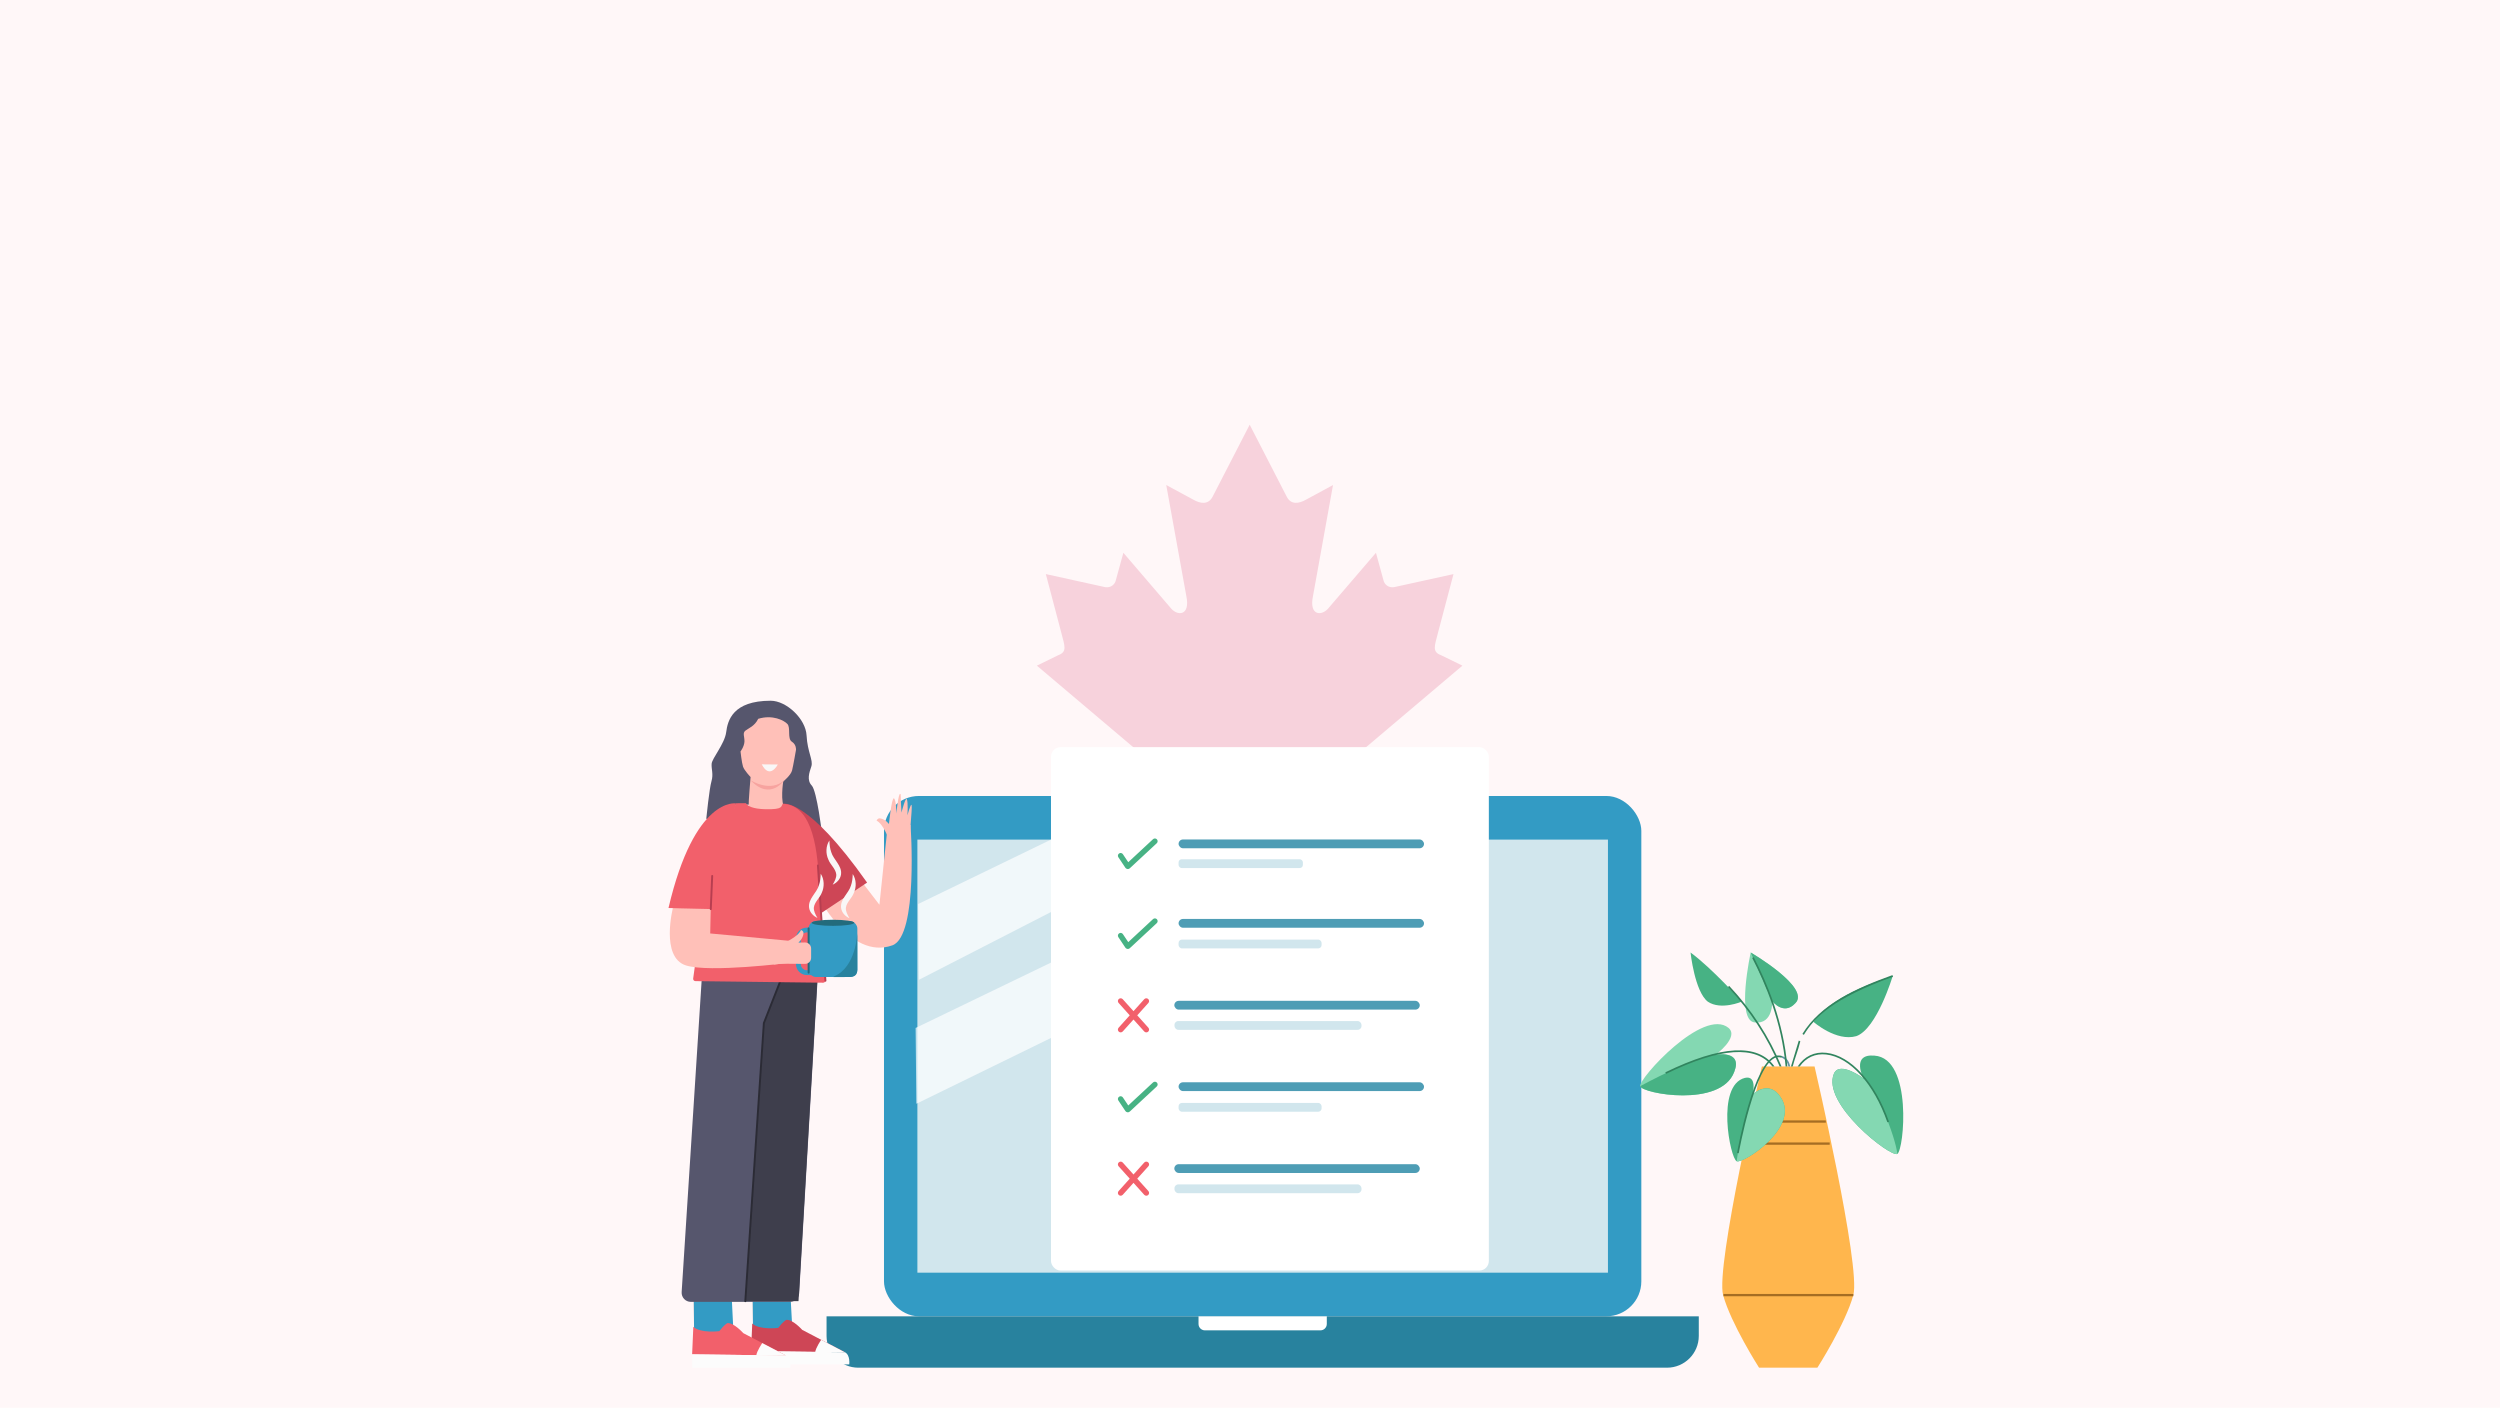 <?xml version="1.0" encoding="UTF-8"?>
<svg id="Layer_1" xmlns="http://www.w3.org/2000/svg" viewBox="0 0 1922.05 1082.35">
  <rect width="1922.05" height="1082.35" fill="#fff7f8"/>
  <g>
    <path d="M960.8,326.49l-28.6,55.52c-3.24,6.04-9.04,5.42-14.86,2.08l-20.71-11.19,15.44,85.34c3.26,15.61-7.17,15.61-12.3,8.87l-36.1-42.12-5.87,21.36c-.65,2.78-3.62,5.78-8.1,5.06l-45.64-10.04,11.98,45.43c2.61,10.14,4.56,14.34-2.59,17l-16.28,7.96,78.63,66.52c3.07,2.54,4.7,7,3.52,11.12l-6.86,23.54c27.04-3.24,51.35-6.21,78.34-9.47,2.4,0,6.42,2.13,6.4,5.01l-3.6,86.15h13.18s-2.11-85.96-2.11-85.96c0-2.81,3.64-5.2,5.99-5.2,27.09,3.26,51.35,6.23,78.41,9.47l-6.93-23.54c-1.06-4.12.53-8.58,3.59-11.12l78.61-66.52-16.28-7.96c-7.17-2.66-5.15-6.86-2.59-17l12.01-45.43-45.67,10.04c-4.48.72-7.43-2.28-8.1-5.06l-5.85-21.36-36.13,42.12c-5.13,6.74-15.53,6.74-12.27-8.87l15.39-85.34-20.64,11.19c-5.85,3.33-11.67,3.96-14.86-2.08l-28.58-55.52Z" fill="#f7d2dc"/>
    <g>
      <g>
        <g>
          <rect x="679.63" y="611.96" width="582.26" height="400.04" rx="26.89" ry="26.89" fill="#339bc4"/>
          <rect x="705.31" y="645.5" width="530.91" height="332.96" fill="#d1e6ed"/>
          <path d="M832.63,645.41h-24.42l-102.33,49.61.58,58.28,209.88-107.7c-16.45-.49-62.29.06-62.29.06,0,0-9.57-.25-21.42-.25Z" fill="#fff" opacity=".7"/>
          <polygon points="1003.8 645.52 703.94 790.31 704.51 848.59 1118.73 646.14 1118.43 645.52 1003.8 645.52" fill="#fff" opacity=".7"/>
        </g>
        <g>
          <path d="M635.47,1012h670.59v15.07c0,13.49-10.95,24.44-24.44,24.44h-621.71c-13.49,0-24.44-10.95-24.44-24.44v-15.07h0Z" fill="#28829e"/>
          <path d="M921.46,1012h98.61v5.9c0,2.7-2.19,4.9-4.9,4.9h-88.82c-2.7,0-4.9-2.19-4.9-4.9v-5.9h0Z" fill="#fff"/>
        </g>
      </g>
      <g>
        <rect x="808.03" y="574.43" width="336.62" height="402.4" rx="7.34" ry="7.34" fill="#fff"/>
        <g>
          <g>
            <rect x="906.11" y="645.4" width="188.71" height="6.77" rx="3.38" ry="3.38" fill="#4e9db5"/>
            <rect x="906.11" y="660.6" width="95.58" height="6.77" rx="2.41" ry="2.41" fill="#d1e6ed"/>
          </g>
          <path d="M889.44,645.3c-.79-.85-2.12-.9-2.97-.11l-19.05,17.7-4.11-6.16c-.64-.97-1.95-1.23-2.91-.58-.97.64-1.23,1.95-.58,2.91l5.4,8.1c.31.46.77.76,1.28.88.21.06.42.11.63.11.51,0,1.03-.19,1.43-.56l20.79-19.31c.85-.79.9-2.12.11-2.97Z" fill="#47b284"/>
        </g>
        <g>
          <g>
            <rect x="902.84" y="769.46" width="188.71" height="6.77" rx="3.38" ry="3.38" fill="#4e9db5"/>
            <rect x="902.96" y="785" width="143.79" height="6.77" rx="2.95" ry="2.95" fill="#d1e6ed"/>
          </g>
          <path d="M874.34,780.61l8.56-9.53c.79-.88.72-2.24-.16-3.03-.88-.79-2.24-.72-3.03.16l-8.26,9.19-8.26-9.19c-.79-.88-2.15-.95-3.03-.16-.88.79-.95,2.15-.16,3.03l8.56,9.53-8.56,9.53c-.79.88-.72,2.24.16,3.03.41.37.92.55,1.43.55.59,0,1.17-.24,1.6-.71l8.26-9.19,8.26,9.19c.42.47,1.01.71,1.6.71.51,0,1.02-.18,1.43-.55.88-.79.95-2.15.16-3.03l-8.56-9.53Z" fill="#f2606b"/>
        </g>
        <g>
          <g>
            <rect x="906.11" y="706.5" width="188.71" height="6.77" rx="3.38" ry="3.38" fill="#4e9db5"/>
            <rect x="906.11" y="722.38" width="109.96" height="6.77" rx="2.58" ry="2.58" fill="#d1e6ed"/>
          </g>
          <path d="M889.44,706.74c-.79-.85-2.12-.9-2.97-.11l-19.05,17.7-4.11-6.16c-.64-.97-1.95-1.23-2.91-.58-.97.64-1.23,1.95-.58,2.91l5.4,8.1c.31.46.77.76,1.28.88.21.06.42.11.63.11.51,0,1.03-.19,1.43-.56l20.79-19.31c.85-.79.9-2.12.11-2.97Z" fill="#47b284"/>
        </g>
        <g>
          <g>
            <rect x="906.11" y="832.08" width="188.71" height="6.77" rx="3.38" ry="3.38" fill="#4e9db5"/>
            <rect x="906.11" y="847.95" width="109.96" height="6.77" rx="2.58" ry="2.58" fill="#d1e6ed"/>
          </g>
          <path d="M889.44,832.32c-.79-.85-2.12-.9-2.97-.11l-19.05,17.7-4.11-6.16c-.64-.97-1.95-1.23-2.91-.58-.97.64-1.23,1.95-.58,2.91l5.4,8.1c.31.46.77.76,1.28.88.21.06.42.11.63.11.51,0,1.03-.19,1.43-.56l20.79-19.31c.85-.79.9-2.12.11-2.97Z" fill="#47b284"/>
        </g>
        <g>
          <g>
            <rect x="902.84" y="895.04" width="188.71" height="6.77" rx="3.38" ry="3.38" fill="#4e9db5"/>
            <rect x="902.96" y="910.58" width="143.79" height="6.77" rx="2.95" ry="2.95" fill="#d1e6ed"/>
          </g>
          <path d="M874.34,906.19l8.56-9.53c.79-.88.72-2.24-.16-3.03-.88-.79-2.24-.72-3.03.16l-8.26,9.19-8.26-9.19c-.79-.88-2.15-.95-3.03-.16-.88.79-.95,2.15-.16,3.03l8.56,9.53-8.56,9.53c-.79.88-.72,2.24.16,3.03.41.37.92.55,1.43.55.59,0,1.17-.24,1.6-.71l8.26-9.19,8.26,9.19c.42.47,1.01.71,1.6.71.51,0,1.02-.18,1.43-.55.88-.79.95-2.15.16-3.03l-8.56-9.53Z" fill="#f2606b"/>
        </g>
      </g>
    </g>
    <g>
      <g>
        <path d="M592.54,538.74c12.08,0,26.94,13.97,27.57,26.69.63,12.71,5.29,19.04,3.65,23.87-1.64,4.83-3.59,10.53.35,14.66,3.93,4.14,7.95,37.33,7.95,37.33,0,0-25.98-21.86-36.21-23.37-10.23-1.51-17.78,1.83-26.53.41-8.75-1.42-12.85,12.7-18.14,12.95-5.29.25-8.18-1.89-8.18-1.89,0,0,2.34-23.16,3.98-28.71,1.64-5.55-.13-9.17.13-13.4.25-4.23,10.07-15.43,11.2-24.37,1.13-8.94,5.04-24.17,34.24-24.17Z" fill="#56566d"/>
        <path d="M582.91,552.65c10.95-3.4,19.83,1.13,22.47,3.97,2.64,2.83-.19,11.33,3.4,13.6,3.59,2.27,3.21,6.23,3.21,6.23,0,0-2.08,12.08-3.02,15.86-.94,3.78-6.8,8.5-6.8,8.5,0,0-2.64,16.43,1.51,20.96,2.35,2.56-1.95,7.66-6.12,11.61-3.41,3.22-8.77,3.06-12.02-.31-4.44-4.6-9.88-10.61-9.99-12.62-.19-3.4,1.51-23.04,1.51-23.04,0,0-4.91-5.1-5.85-8.12s-1.89-11.52-1.89-11.52c0,0,2.83-3.78,3.02-7.55.19-3.78-1.7-6.61.76-8.5,2.45-1.89,7.11-3.46,9.82-9.06Z" fill="#ffc0b8"/>
        <path d="M598,587.77s-6.15,11.94-12.34-.13" fill="#f9f7f7"/>
        <path d="M577.07,599.89h0s15.7,9.93,26.08-.3c0,0-10.73,16.55-26.08.3Z" fill="#f7a39f"/>
      </g>
      <g>
        <g>
          <polygon points="607.35 1023.82 609.31 952.49 578.12 951.31 578.96 1025.3 607.35 1023.82" fill="#ffc5b3"/>
          <path d="M607.99,1000.59l1.28,22.89-30.3,1.82-.28-24.93c4.74-.08,23.64.11,29.31.21Z" fill="#339bc4"/>
          <g>
            <path d="M577.42,1038.72l72.22.92-32.88-17.21s-7.38-8.3-12.29-7.68c0,0-2.46,1.23-6.15,6.15,0,0-14.44,1.84-19.98-3.38l-.92,21.2Z" fill="#ce4656"/>
            <path d="M631.35,1030.06s-4.19,6.06-4.63,9.58h22.92s-18.29-9.58-18.29-9.58Z" fill="#fcfcfc"/>
            <path d="M577.42,1038.72s-.03,7.35-.03,10.28h75.53s.91-7.15-3.28-9.35l-72.22-.92Z" fill="#fcfcfc"/>
          </g>
        </g>
        <g>
          <polygon points="562.05 1026.33 564.01 955 532.82 953.82 533.66 1027.81 562.05 1026.33" fill="#ffc5b3"/>
          <path d="M562.69,999.93l1.28,25.82-30.3,2.06-.28-28.12c4.74-.08,23.64.13,29.31.24Z" fill="#339bc4"/>
          <g>
            <path d="M532.12,1041.24l72.22.92-32.88-17.21s-7.38-8.3-12.29-7.68c0,0-2.46,1.23-6.15,6.15,0,0-14.44,1.84-19.98-3.38l-.92,21.2Z" fill="#f2606b"/>
            <path d="M586.05,1032.57s-4.19,6.06-4.63,9.58h22.92s-18.29-9.58-18.29-9.58Z" fill="#fcfcfc"/>
            <path d="M532.12,1041.24s-.03,7.35-.03,10.28h75.53s.91-7.15-3.28-9.35l-72.22-.92Z" fill="#fcfcfc"/>
          </g>
        </g>
        <path d="M628.61,752.47l-14.19,241.77c-.22,3.74-3.32,6.66-7.06,6.66h-76.23c-4.09,0-7.32-3.45-7.06-7.53l15.63-243.57c.24-3.79,3.44-6.71,7.23-6.62l74.79,1.8c4,.1,7.13,3.49,6.89,7.49Z" fill="#56566d"/>
      </g>
      <polygon points="613.9 1000.36 573.01 1000.36 587.27 786.61 601.58 749.27 628.7 747.92 613.9 1000.36" fill="#3e3e4c"/>
      <polyline points="573.01 1000.36 587.27 786.61 603.57 745.01" fill="none" stroke="#2b2b35" stroke-linecap="round" stroke-miterlimit="10" stroke-width="1.5"/>
      <g>
        <path d="M620.84,645.09c4,11.11,7.64,25.02,8.89,39.93,2.53,30.02,5.63,62.68,4.87,68.96-.11.87-.84,1.53-1.72,1.55l-98.17-1.22c-1.04.02-1.88-.86-1.8-1.9l14.42-104.38c24.53-2.01,49.08-4.1,73.51-2.95Z" fill="#f2606b"/>
        <g>
          <g>
            <path d="M686.06,726.8c-32.95,11.81-58.01-39.38-58.01-39.38l23.93-23.21,24.13,31.37,6.29-59.97,17.65-1.35s6.17,85.31-13.99,92.54Z" fill="#ffc0b8"/>
            <path d="M699.09,653.57c-5.07-.02-10.14-.1-15.21-.21,0-.8,0-1.55-.05-2.23l-.53-5.94s-4.21-11.8-9.36-14.26c.23-.8,1.27-1.9,2.39-1.78,4.4.47,7.12,4.4,7.12,4.4,0,0,2.04-20.59,3.81-19.75,1.76.84,1.87,11.66,1.87,11.66,0,0,1.61-16.41,3.06-15.03.56.53,0,0,.88,14.32,0,0,3.21-12.58,4.11-10.33,1.14,2.82.45,12.44.45,12.44,0,0,2.6-9.7,3.24-7.84.64,1.87-2,28.07-2,28.07,0,0-.06,2.74.21,6.47Z" fill="#ffc0b8"/>
          </g>
          <path d="M601.83,617.98s18.36-5.38,64.81,60.58l-35.45,23.54-29.36-84.12Z" fill="#ce4656"/>
        </g>
        <path d="M555.34,653.05s9.66-35.21,10.49-35.46c0,0,3.36-.17,7.66-.09,1.34,2.22,5.17,4.41,15.01,4.64,14.01.32,11.78-2.33,13.33-4.16,19.67.77,27,25.94,27.92,64.07l2.23,22.67-85.53-5.76,8.89-45.92Z" fill="#f2606b"/>
        <line x1="628.84" y1="665.4" x2="634.6" y2="753.99" fill="none" stroke="#b73e50" stroke-linecap="round" stroke-miterlimit="10" stroke-width="1.5"/>
        <g>
          <g>
            <g>
              <path d="M624.61,745.93h-4.27c-2.56,0-4.65-2.09-4.65-4.65v-19.76c0-2.56,2.09-4.65,4.65-4.65h4.27v-3.72h-4.27c-4.61,0-8.37,3.75-8.37,8.37v19.76c0,4.61,3.75,8.37,8.37,8.37h4.27v-3.72Z" fill="#339bc4"/>
              <rect x="621.68" y="708.17" width="37.46" height="42.97" rx="5.58" ry="5.58" fill="#339bc4"/>
              <ellipse cx="640.39" cy="709.47" rx="16.36" ry="2.35" fill="#236b7c"/>
              <line x1="621.68" y1="713.75" x2="621.68" y2="747.79" fill="none" stroke="#236b7c" stroke-linecap="round" stroke-miterlimit="10" stroke-width="1.5"/>
            </g>
            <g>
              <path d="M628.97,671.77c.59,2.06,1.21,5.36.42,9.18-1.67,8.01-8.07,11.04-7.52,17.08.17,1.82,1.02,4.54,4.59,7.71" fill="none"/>
              <path d="M630.99,671.77c2.78,4.14,2.93,10.05.8,14.63-1.58,4.12-5.56,7-6.08,11.33-.24,2.44,1.09,5.24,2.77,8-3.14-1.42-5.84-4.1-6.42-7.75-.99-6.88,5.85-11.39,7.54-17.35.94-2.67,1.31-5.62,1.38-8.88h0Z" fill="#f9f7f7"/>
            </g>
            <path d="M637.65,646.2c-2.78,4.14-2.93,10.05-.8,14.63,1.58,4.12,5.56,7,6.08,11.33.24,2.44-1.09,5.24-2.77,8,3.14-1.42,5.84-4.1,6.42-7.75.99-6.88-5.85-11.39-7.54-17.35-.94-2.67-1.31-5.62-1.38-8.88h0Z" fill="#f9f7f7"/>
            <g>
              <path d="M653.59,672c.59,2.06,1.21,5.36.42,9.18-1.67,8.01-8.07,11.04-7.52,17.08.17,1.82,1.02,4.54,4.59,7.71" fill="none"/>
              <path d="M655.61,672c2.78,4.14,2.93,10.05.8,14.63-1.58,4.12-5.56,7-6.08,11.33-.24,2.44,1.09,5.24,2.77,8-3.14-1.42-5.84-4.1-6.42-7.75-.99-6.88,5.85-11.39,7.54-17.35.94-2.67,1.31-5.62,1.38-8.88h0Z" fill="#f9f7f7"/>
            </g>
            <path d="M653.57,751.14l-12.81.07.39-.55c17.17-6.98,17.93-33.24,17.93-33.24l.07,28.14c-.12,3.83-1.75,5.33-5.58,5.58Z" fill="#28829e"/>
          </g>
          <g>
            <path d="M517.48,697.44s-10.05,38.51,9.91,44.81c18.05,5.7,78.74-1.93,78.74-1.93l1.97-16.89-62.07-5.77.41-19.53s-14.36-2.13-28.96-.7Z" fill="#ffc0b8"/>
            <path d="M618.93,724.6l-5.12.08s3.75-2.97,3.94-7.39c.05-1.12-1.11-2.1-1.93-2.28-2.12,5.3-13.63,10.25-13.63,10.25l-5.89.9c-.67.08-1.43.14-2.22.19.21,5.06.45,10.13.76,15.19,3.7-.5,6.44-.62,6.44-.62,0,0,10.25.03,17.62.13,2.59.04,4.71-2.06,4.71-4.65v-7.16c0-2.58-2.1-4.67-4.68-4.65Z" fill="#ffc0b8"/>
          </g>
          <g>
            <path d="M565.76,617.65s-31.71-5.43-51.81,80.44c0,0,15.23.48,34.61.86l17.2-81.31Z" fill="#f2606b"/>
            <line x1="546.45" y1="698.96" x2="547.55" y2="673.44" fill="none" stroke="#b73e50" stroke-linecap="round" stroke-miterlimit="10" stroke-width="1.5"/>
          </g>
        </g>
      </g>
    </g>
    <g>
      <g>
        <path d="M1395.08,819.91h-40.51s-35.76,153.89-29.8,175.79c5.96,21.9,27.63,55.81,27.63,55.81h44.84s21.67-33.92,27.63-55.81c5.96-21.9-29.8-175.79-29.8-175.79Z" fill="#ffb64d"/>
        <rect x="1346.19" y="861.38" width="57.55" height="1.76" fill="#a56d23"/>
        <rect x="1343.24" y="878.34" width="63.46" height="1.76" fill="#a56d23"/>
        <rect x="1325.05" y="994.82" width="99.84" height="1.76" fill="#a56d23"/>
      </g>
      <g>
        <path d="M1374.95,819.9h1.36c-.35-1.93-1.66-6.57-6.23-8.01l-.4,1.26c3.67,1.16,4.89,4.95,5.27,6.75Z" fill="#6194a3"/>
        <path d="M1319,810.94s18.22-13.44,9.99-20.62c-19.33-16.1-69.27,38.98-67.98,44.73,1.29,5.76,61.93,16.79,72.3-10.98,6.71-17.04-14.31-13.14-14.31-13.14Z" fill="#84d8b2"/>
        <path d="M1319,810.94s-15.24,1.2-57.99,24.12c1.29,5.76,61.93,16.79,72.3-10.98,6.71-17.04-14.31-13.14-14.31-13.14Z" fill="#47b284"/>
        <path d="M1362.61,819.9h1.66c-12.71-17.92-40.92-16.41-83.95,4.51l.58,1.19c41.69-20.27,69.13-22.17,81.72-5.7Z" fill="#31845e"/>
        <path d="M1432.61,829.05s-18.06-13.65-22.6-3.72c-9.93,23.12,43.55,64.7,48.7,61.83,5.15-2.88,11.99-73.53-17.58-75.57-18.24-1.59-8.52,17.46-8.52,17.46Z" fill="#47b284"/>
        <path d="M1432.61,829.05s-18.06-13.65-22.6-3.72c-9.93,23.12,43.55,64.7,48.7,61.83-1.48-13.57-16.89-52.52-26.1-58.11Z" fill="#84d8b2"/>
        <path d="M1362.54,769.67s.87,18.14-13.6,16.39c-14.47-1.74-2.96-53.76-2.96-53.76,0,0,46.72,27.25,34.17,39.11-8.91,9.57-17.61-1.74-17.61-1.74Z" fill="#84d8b2"/>
        <path d="M1362.54,769.67l-16.56-37.37s46.72,27.25,34.17,39.11c-8.91,9.57-17.61-1.74-17.61-1.74Z" fill="#47b284"/>
        <path d="M1394.14,785.55c12.79-16.65,35.11-26.64,61.03-35.25,0,0-12.12,40.63-27.98,46.3-15.51,4.45-33.05-11.05-33.05-11.05Z" fill="#47b284"/>
        <path d="M1339.13,770.05s-22.73-25.5-39.41-37.75c0,0,3.19,30.04,13.3,37.82,10.15,6.82,26.11-.07,26.11-.07Z" fill="#47b284"/>
        <path d="M1386.85,795.61l-1.13-.69c13.95-22.85,41.52-35.25,69.23-45.23l.45,1.24c-46.5,16.76-60.42,31.38-68.55,44.68Z" fill="#31845e"/>
        <path d="M1376.93,819.9h1.34c1.63-6.32,4.01-11.8,5.86-19.33l-1.19-.58" fill="#31845e"/>
        <path d="M1374.14,819.9c-2.88-34.08-15.62-64.47-25.86-84.02l-1.17.61c10.17,19.42,22.82,49.59,25.7,83.41h1.33Z" fill="#31845e"/>
        <path d="M1404.13,809.41c-9.14-1.01-16.94,2.71-22.04,10.49h1.59c4.82-6.85,11.96-10.12,20.3-9.18,18.29,2.04,36.76,22.5,47.07,52.13l1.25-.43c-10.48-30.11-29.38-50.92-48.17-53.01Z" fill="#31845e"/>
        <path d="M1369.65,819.9c-9.41-22.75-22.94-43.59-40.25-61.95l-.96.91c17.07,18.1,30.43,38.64,39.77,61.04h1.44Z" fill="#31845e"/>
        <path d="M1347.48,841.43s3.83-15.02-5.99-12.73c-22.49,5.78-11.29,61.94-6.29,64.08,5.01,2.14,49.06-26.31,33.88-49.08-9.12-14.23-21.61-2.27-21.61-2.27Z" fill="#47b284"/>
        <path d="M1347.48,841.43s-9.94,31.69-12.27,51.35c5.01,2.14,49.06-26.31,33.88-49.08-9.12-14.23-21.61-2.27-21.61-2.27Z" fill="#84d8b2"/>
        <path d="M1336.77,886.67l-1.3-.23c.51-2.87,12.71-70.43,30.09-74.84,1.7-.23,3.2-.12,4.52.29l-.4,1.26c-1.14-.35-2.44-.44-3.88-.26-16.48,4.19-28.91,73.08-29.03,73.77Z" fill="#31845e"/>
      </g>
    </g>
  </g>
</svg>